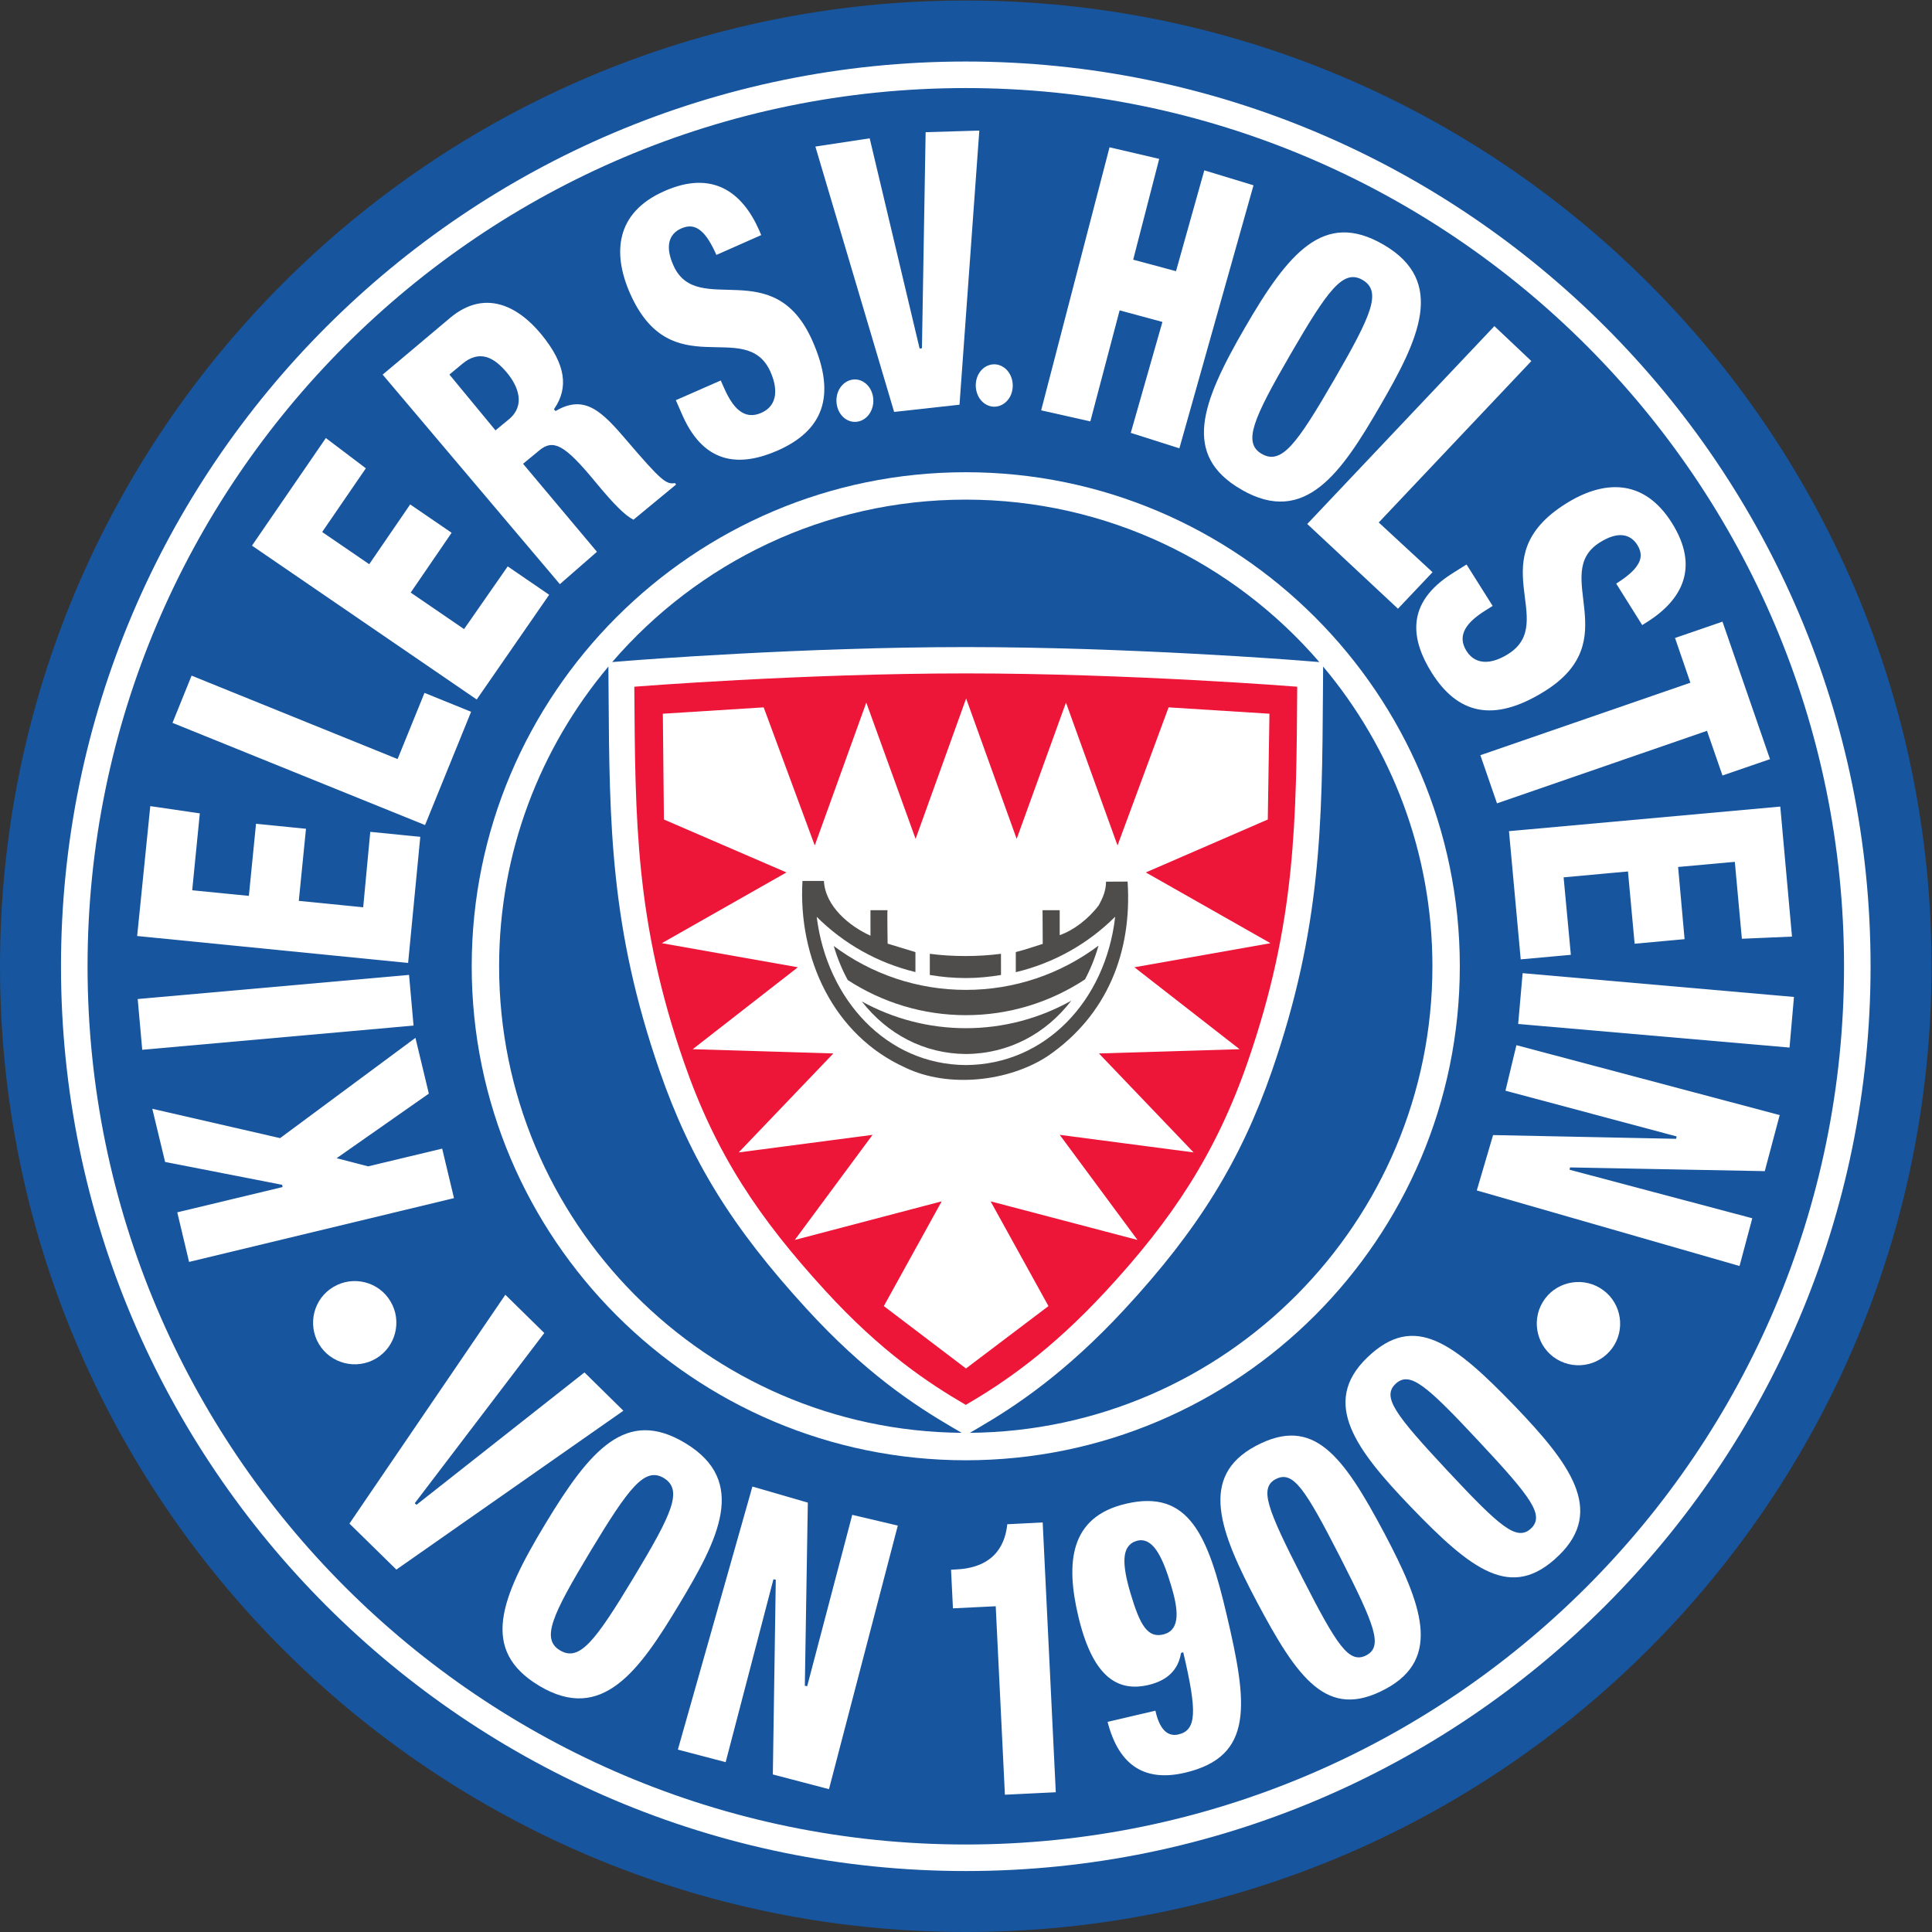 <?xml version="1.0" encoding="UTF-8" standalone="no"?>
<svg
   xmlns:dc="http://purl.org/dc/elements/1.1/"
   xmlns:cc="http://creativecommons.org/ns#"
   xmlns:rdf="http://www.w3.org/1999/02/22-rdf-syntax-ns#"
   xmlns:svg="http://www.w3.org/2000/svg"
   xmlns="http://www.w3.org/2000/svg"
   viewBox="0 0 476.76 476.76"
   height="476.76"
   width="476.76"
   xml:space="preserve"
   id="svg2"
   version="1.1"><rect x="0" y="0" width="476.76" height="476.76" fill="#333333" stroke="none"/><defs
     id="defs6" /><g
     transform="matrix(1.333,0,0,-1.333,0,476.76)"
     id="g10"><g
       transform="scale(0.1)"
       id="g12"><path
         id="path14"
         style="fill:#17559e;fill-opacity:1;fill-rule:nonzero;stroke:none"
         d="m 1787.82,-0.012 c 987.47,0 1787.93,800.403 1787.93,1787.782 0,987.44 -800.46,1787.9 -1787.93,1787.9 C 800.477,3575.67 0,2775.21 0,1787.77 0,800.391 800.477,-0.012 1787.82,-0.012" /><path
         id="path16"
         style="fill:#ffffff;fill-opacity:1;fill-rule:nonzero;stroke:none"
         d="m 162.09,1787.77 c 0,896.48 729.328,1625.79 1625.73,1625.79 896.55,0 1625.92,-729.31 1625.92,-1625.79 0,-896.438 -729.37,-1625.782 -1625.92,-1625.782 -896.402,0 -1625.73,729.344 -1625.73,1625.782 z m -49.192,0 c 0,-923.629 751.407,-1674.918 1674.922,-1674.918 923.66,0 1675.06,751.289 1675.06,1674.918 0,923.56 -751.4,1674.93 -1675.06,1674.93 -923.515,0 -1674.922,-751.37 -1674.922,-1674.93" /><path
         id="path18"
         style="fill:#ffffff;fill-opacity:1;fill-rule:nonzero;stroke:none"
         d="m 348.633,1238.21 -22.735,95.45 195.043,46.82 -0.199,1.13 -216.64,42.32 -24.692,102.55 238.692,-54.8 252.136,186.8 25.778,-107.24 -168.414,-117.93 53.945,-13.98 138.394,33.17 22.758,-95.33 -494.066,-118.96" /><path
         id="path20"
         style="fill:none;stroke:#17559e;stroke-width:3.754;stroke-linecap:butt;stroke-linejoin:miter;stroke-miterlimit:4;stroke-dasharray:none;stroke-opacity:1"
         d="m 348.633,1238.21 -22.735,95.45 195.043,46.82 -0.199,1.13 -216.64,42.32 -24.692,102.55 238.692,-54.8 252.136,186.8 25.778,-107.24 -168.414,-117.93 53.945,-13.98 138.394,33.17 22.758,-95.33 z" /><path
         id="path22"
         style="fill:#ffffff;fill-opacity:1;fill-rule:nonzero;stroke:none"
         d="m 261.598,1631.16 -8.727,97.7 506.078,45.02 8.672,-97.58 -506.023,-45.14" /><path
         id="path24"
         style="fill:none;stroke:#17559e;stroke-width:3.754;stroke-linecap:butt;stroke-linejoin:miter;stroke-miterlimit:4;stroke-dasharray:none;stroke-opacity:1"
         d="m 261.598,1631.16 -8.727,97.7 506.078,45.02 8.672,-97.58 z" /><path
         id="path26"
         style="fill:#ffffff;fill-opacity:1;fill-rule:nonzero;stroke:none"
         d="m 251.855,1842.13 24.688,244.26 95.414,-13.93 -14.09,-142.32 101.164,-9.96 13.242,133.44 96.227,-9.58 -13.301,-133.49 115.469,-11.49 13.109,139.63 96.313,-9.58 -22.887,-237.23 -505.348,50.25" /><path
         id="path28"
         style="fill:none;stroke:#17559e;stroke-width:3.754;stroke-linecap:butt;stroke-linejoin:miter;stroke-miterlimit:4;stroke-dasharray:none;stroke-opacity:1"
         d="m 251.855,1842.13 24.688,244.26 95.414,-13.93 -14.09,-142.32 101.164,-9.96 13.242,133.44 96.227,-9.58 -13.301,-133.49 115.469,-11.49 13.109,139.63 96.313,-9.58 -22.887,-237.23 z" /><path
         id="path30"
         style="fill:#ffffff;fill-opacity:1;fill-rule:nonzero;stroke:none"
         d="m 316.887,2237.38 36.754,90.89 381.375,-154.42 49.789,122.5 89.765,-36.39 -86.672,-213.19 -471.011,190.61" /><path
         id="path32"
         style="fill:none;stroke:#17559e;stroke-width:3.754;stroke-linecap:butt;stroke-linejoin:miter;stroke-miterlimit:4;stroke-dasharray:none;stroke-opacity:1"
         d="m 316.887,2237.38 36.754,90.89 381.375,-154.42 49.789,122.5 89.765,-36.39 -86.672,-213.19 z" /><path
         id="path34"
         style="fill:#ffffff;fill-opacity:1;fill-rule:nonzero;stroke:none"
         d="m 463.852,2566.01 138.953,202.34 77.035,-58.26 -80.809,-117.88 84.004,-57.48 75.813,110.65 79.82,-54.58 -75.758,-110.72 95.707,-65.48 80.813,116.06 79.84,-54.65 -136.286,-196.96 -419.132,286.96" /><path
         id="path36"
         style="fill:none;stroke:#17559e;stroke-width:3.754;stroke-linecap:butt;stroke-linejoin:miter;stroke-miterlimit:4;stroke-dasharray:none;stroke-opacity:1"
         d="m 463.852,2566.01 138.953,202.34 77.035,-58.26 -80.809,-117.88 84.004,-57.48 75.813,110.65 79.82,-54.58 -75.758,-110.72 95.707,-65.48 80.813,116.06 79.84,-54.65 -136.286,-196.96 z" /><path
         id="path38"
         style="fill:#ffffff;fill-opacity:1;fill-rule:nonzero;stroke:none"
         d="m 917.52,2782.52 23.433,19.36 c 30.535,25.18 15.574,59.86 -3.379,82.9 -24.539,29.71 -49.855,41.93 -80.011,17.23 l -22.934,-19.03 z m -211.766,100.79 126.906,106.76 c 64.145,53.19 126.168,22.94 170.57,-30.82 46.95,-57.11 51.19,-100.68 24.68,-140.16 l 0.92,-1.04 c 54.89,31.5 87.87,-3.08 132.26,-55.01 65.18,-76.3 73.75,-82.15 89.09,-78.67 l 4.09,-4.98 -81.38,-67.16 c -16.85,8.32 -37.12,28.47 -73.81,73 -56.1,67.86 -75.43,75.97 -99.314,56.28 l -28.797,-23.75 136.731,-162.87 -71.47,-62.37 -330.476,390.79" /><path
         id="path40"
         style="fill:none;stroke:#17559e;stroke-width:3.754;stroke-linecap:butt;stroke-linejoin:miter;stroke-miterlimit:4;stroke-dasharray:none;stroke-opacity:1"
         d="m 917.52,2782.52 23.433,19.36 c 30.535,25.18 15.574,59.86 -3.379,82.9 -24.539,29.71 -49.855,41.93 -80.011,17.23 l -22.934,-19.03 z m -211.766,100.79 126.906,106.76 c 64.145,53.19 126.168,22.94 170.57,-30.82 46.95,-57.11 51.19,-100.68 24.68,-140.16 l 0.92,-1.04 c 54.89,31.5 87.87,-3.08 132.26,-55.01 65.18,-76.3 73.75,-82.15 89.09,-78.67 l 4.09,-4.98 -81.38,-67.16 c -16.85,8.32 -37.12,28.47 -73.81,73 -56.1,67.86 -75.43,75.97 -99.314,56.28 l -28.797,-23.75 136.731,-162.87 -71.47,-62.37 z" /><path
         id="path42"
         style="fill:#ffffff;fill-opacity:1;fill-rule:nonzero;stroke:none"
         d="m 1335.22,2874.71 7.19,-16.15 c 15.53,-35.06 35.34,-58.22 66.18,-44.53 31.51,13.82 27.91,46.56 16.15,73.17 -44.28,100.29 -183.35,-28.18 -260.15,145.58 -32.68,74.21 -27.78,151.07 64.62,191.78 89.69,39.71 146.07,-1.49 177.72,-73.08 l 4.73,-11.04 -86.34,-38.23 c -9.8,22.09 -19.02,37.42 -29.04,45.57 -10.19,8.67 -20.98,10.12 -34.33,4.2 -22.41,-9.89 -28.66,-32.07 -13.66,-65.8 42.8,-96.95 185.1,24.14 257.48,-139.91 46.62,-105.26 17.13,-168.8 -64.94,-205.23 -65.2,-28.67 -136.03,-31.16 -179.04,65.68 l -13.12,30 86.55,37.99" /><path
         id="path44"
         style="fill:none;stroke:#17559e;stroke-width:3.754;stroke-linecap:butt;stroke-linejoin:miter;stroke-miterlimit:4;stroke-dasharray:none;stroke-opacity:1"
         d="m 1335.22,2874.71 7.19,-16.15 c 15.53,-35.06 35.34,-58.22 66.18,-44.53 31.51,13.82 27.91,46.56 16.15,73.17 -44.28,100.29 -183.35,-28.18 -260.15,145.58 -32.68,74.21 -27.78,151.07 64.62,191.78 89.69,39.71 146.07,-1.49 177.72,-73.08 l 4.73,-11.04 -86.34,-38.23 c -9.8,22.09 -19.02,37.42 -29.04,45.57 -10.19,8.67 -20.98,10.12 -34.33,4.2 -22.41,-9.89 -28.66,-32.07 -13.66,-65.8 42.8,-96.95 185.1,24.14 257.48,-139.91 46.62,-105.26 17.13,-168.8 -64.94,-205.23 -65.2,-28.67 -136.03,-31.16 -179.04,65.68 l -13.12,30 z" /><path
         id="path46"
         style="fill:#ffffff;fill-opacity:1;fill-rule:nonzero;stroke:none"
         d="m 1507.04,3306.79 104.38,15.87 92.43,-389.22 1.03,0.18 6.83,400.09 103.26,3.08 -36.93,-511.09 -124.15,-13.72 -146.85,494.81" /><path
         id="path48"
         style="fill:none;stroke:#17559e;stroke-width:3.754;stroke-linecap:butt;stroke-linejoin:miter;stroke-miterlimit:4;stroke-dasharray:none;stroke-opacity:1"
         d="m 1507.04,3306.79 104.38,15.87 92.43,-389.22 1.03,0.18 6.83,400.09 103.26,3.08 -36.93,-511.09 -124.15,-13.72 z" /><path
         id="path50"
         style="fill:#ffffff;fill-opacity:1;fill-rule:nonzero;stroke:none"
         d="m 2052.65,3306.15 95.6,-22.28 -48.18,-186.68 75.69,-20.31 52.4,186.73 94.68,-28.79 -138.26,-490.58 -93.58,29.79 58.57,205.26 -75.54,20.46 -54.23,-205.53 -94.69,21.35 127.54,490.58" /><path
         id="path52"
         style="fill:none;stroke:#17559e;stroke-width:3.754;stroke-linecap:butt;stroke-linejoin:miter;stroke-miterlimit:4;stroke-dasharray:none;stroke-opacity:1"
         d="m 2052.65,3306.15 95.6,-22.28 -48.18,-186.68 75.69,-20.31 52.4,186.73 94.68,-28.79 -138.26,-490.58 -93.58,29.79 58.57,205.26 -75.54,20.46 -54.23,-205.53 -94.69,21.35 z" /><path
         id="path54"
         style="fill:#ffffff;fill-opacity:1;fill-rule:nonzero;stroke:none"
         d="m 2336.62,2738.03 c 34.44,-19.9 61.78,15.98 131.64,136.62 69.9,120.71 87.43,162.4 53.02,182.18 -33.3,19.29 -60.8,-16.42 -130.72,-137.17 -69.92,-120.6 -87.18,-162.34 -53.94,-181.63 z m -39.51,-69.41 c -111.61,64.7 -75.23,162.17 5.63,301.85 80.84,139.69 147.48,219.64 259.04,155.05 120.05,-69.59 65.14,-179.93 -5.57,-301.81 -70.7,-121.81 -138.91,-224.51 -259.1,-155.09" /><path
         id="path56"
         style="fill:none;stroke:#17559e;stroke-width:3.754;stroke-linecap:butt;stroke-linejoin:miter;stroke-miterlimit:4;stroke-dasharray:none;stroke-opacity:1"
         d="m 2336.62,2738.03 c 34.44,-19.9 61.78,15.98 131.64,136.62 69.9,120.71 87.43,162.4 53.02,182.18 -33.3,19.29 -60.8,-16.42 -130.72,-137.17 -69.92,-120.6 -87.18,-162.34 -53.94,-181.63 z m -39.51,-69.41 c -111.61,64.7 -75.23,162.17 5.63,301.85 80.84,139.69 147.48,219.64 259.04,155.05 120.05,-69.59 65.14,-179.93 -5.57,-301.81 -70.7,-121.81 -138.91,-224.51 -259.1,-155.09 z" /><path
         id="path58"
         style="fill:#ffffff;fill-opacity:1;fill-rule:nonzero;stroke:none"
         d="m 2766.39,2975.52 71.15,-67.26 -282.49,-298.82 99.6,-92.03 -66.59,-70.32 -170.71,159.38 349.04,369.05" /><path
         id="path60"
         style="fill:none;stroke:#17559e;stroke-width:3.754;stroke-linecap:butt;stroke-linejoin:miter;stroke-miterlimit:4;stroke-dasharray:none;stroke-opacity:1"
         d="m 2766.39,2975.52 71.15,-67.26 -282.49,-298.82 99.6,-92.03 -66.59,-70.32 -170.71,159.38 z" /><path
         id="path62"
         style="fill:#ffffff;fill-opacity:1;fill-rule:nonzero;stroke:none"
         d="m 2765.84,2454.29 -15.14,-9.52 c -32.46,-20.4 -52.38,-43.38 -34.46,-72.01 18.21,-29.17 50.12,-20.94 74.7,-5.35 92.79,58.19 -54.36,177.23 106.7,278.29 68.48,43.23 145.21,49.44 198.98,-36.11 52.14,-82.96 19.55,-144.67 -46.84,-186.32 l -10.23,-6.45 -50.15,79.95 c 20.57,12.95 34.23,24.35 40.81,35.46 7.28,11.26 6.94,22.23 -0.71,34.59 -13.06,20.71 -35.89,23.68 -67.03,3.88 -89.93,-56.38 50.46,-179.59 -101.39,-274.98 -97.57,-61.2 -164.53,-41.37 -212.32,34.63 -37.74,60.33 -50.69,130.04 39.09,186.44 l 27.65,17.4 50.34,-79.9" /><path
         id="path64"
         style="fill:none;stroke:#17559e;stroke-width:3.754;stroke-linecap:butt;stroke-linejoin:miter;stroke-miterlimit:4;stroke-dasharray:none;stroke-opacity:1"
         d="m 2765.84,2454.29 -15.14,-9.52 c -32.46,-20.4 -52.38,-43.38 -34.46,-72.01 18.21,-29.17 50.12,-20.94 74.7,-5.35 92.79,58.19 -54.36,177.23 106.7,278.29 68.48,43.23 145.21,49.44 198.98,-36.11 52.14,-82.96 19.55,-144.67 -46.84,-186.32 l -10.23,-6.45 -50.15,79.95 c 20.57,12.95 34.23,24.35 40.81,35.46 7.28,11.26 6.94,22.23 -0.71,34.59 -13.06,20.71 -35.89,23.68 -67.03,3.88 -89.93,-56.38 50.46,-179.59 -101.39,-274.98 -97.57,-61.2 -164.53,-41.37 -212.32,34.63 -37.74,60.33 -50.69,130.04 39.09,186.44 l 27.65,17.4 z" /><path
         id="path66"
         style="fill:#ffffff;fill-opacity:1;fill-rule:nonzero;stroke:none"
         d="m 3126.93,2313.92 -28.45,82.8 91.4,31.45 89.22,-258.13 -91.54,-31.45 -28.67,82.68 -388.76,-134.26 -32.01,92.67 388.81,134.24" /><path
         id="path68"
         style="fill:none;stroke:#17559e;stroke-width:3.754;stroke-linecap:butt;stroke-linejoin:miter;stroke-miterlimit:4;stroke-dasharray:none;stroke-opacity:1"
         d="m 3126.93,2313.92 -28.45,82.8 91.4,31.45 89.22,-258.13 -91.54,-31.45 -28.67,82.68 -388.76,-134.26 -32.01,92.67 z" /><path
         id="path70"
         style="fill:#ffffff;fill-opacity:1;fill-rule:nonzero;stroke:none"
         d="m 3297.43,2085.47 22.03,-244.53 -96.55,-4.17 -13.03,142.29 -101.25,-9.14 11.98,-133.63 -96.21,-8.81 -12.33,133.79 -115.42,-10.54 13.41,-143.44 -96.55,-8.76 -22.07,241.08 505.99,45.86" /><path
         id="path72"
         style="fill:none;stroke:#17559e;stroke-width:3.754;stroke-linecap:butt;stroke-linejoin:miter;stroke-miterlimit:4;stroke-dasharray:none;stroke-opacity:1"
         d="m 3297.43,2085.47 22.03,-244.53 -96.55,-4.17 -13.03,142.29 -101.25,-9.14 11.98,-133.63 -96.21,-8.81 -12.33,133.79 -115.42,-10.54 13.41,-143.44 -96.55,-8.76 -22.07,241.08 z" /><path
         id="path74"
         style="fill:#ffffff;fill-opacity:1;fill-rule:nonzero;stroke:none"
         d="m 3323.1,1732.72 -8.55,-97.46 -506.09,43.99 8.59,97.81 506.05,-44.34" /><path
         id="path76"
         style="fill:none;stroke:#17559e;stroke-width:3.754;stroke-linecap:butt;stroke-linejoin:miter;stroke-miterlimit:4;stroke-dasharray:none;stroke-opacity:1"
         d="m 3323.1,1732.72 -8.55,-97.46 -506.09,43.99 8.59,97.81 z" /><path
         id="path78"
         style="fill:#ffffff;fill-opacity:1;fill-rule:nonzero;stroke:none"
         d="m 724.566,1168.27 c 22.258,-37.21 9.961,-86.1 -27.535,-108.22 -37.386,-22.16 -86.152,-9.83 -108.363,27.59 -22.082,37.42 -9.836,86.18 27.742,108.21 37.336,22.19 86.117,9.98 108.156,-27.58" /><path
         id="path80"
         style="fill:none;stroke:#17559e;stroke-width:3.754;stroke-linecap:butt;stroke-linejoin:miter;stroke-miterlimit:4;stroke-dasharray:none;stroke-opacity:1"
         d="m 724.566,1168.27 c 22.258,-37.21 9.961,-86.1 -27.535,-108.22 -37.386,-22.16 -86.152,-9.83 -108.363,27.59 -22.082,37.42 -9.836,86.18 27.742,108.21 37.336,22.19 86.117,9.98 108.156,-27.58 z" /><path
         id="path82"
         style="fill:#ffffff;fill-opacity:1;fill-rule:nonzero;stroke:none"
         d="m 2962.77,1193.91 c 37.4,-22.25 49.56,-71.09 27.22,-108.35 -22.5,-37.34 -71.09,-49.43 -108.57,-27.04 -37.38,22.3 -49.53,71.26 -27.12,108.41 22.3,37.38 71.34,49.34 108.47,26.98" /><path
         id="path84"
         style="fill:none;stroke:#17559e;stroke-width:3.754;stroke-linecap:butt;stroke-linejoin:miter;stroke-miterlimit:4;stroke-dasharray:none;stroke-opacity:1"
         d="m 2962.77,1193.91 c 37.4,-22.25 49.56,-71.09 27.22,-108.35 -22.5,-37.34 -71.09,-49.43 -108.57,-27.04 -37.38,22.3 -49.53,71.26 -27.12,108.41 22.3,37.38 71.34,49.34 108.47,26.98 z" /><path
         id="path86"
         style="fill:#ffffff;fill-opacity:1;fill-rule:nonzero;stroke:none"
         d="m 1858.52,2898.59 c 17.38,-11.23 23.29,-36.61 13.47,-56.32 -10.13,-19.6 -32.08,-26.27 -49.4,-14.97 -17.26,11.29 -23.14,36.56 -13.4,56.25 9.95,19.63 32.11,26.28 49.33,15.04" /><path
         id="path88"
         style="fill:none;stroke:#17559e;stroke-width:3.754;stroke-linecap:butt;stroke-linejoin:miter;stroke-miterlimit:4;stroke-dasharray:none;stroke-opacity:1"
         d="m 1858.52,2898.59 c 17.38,-11.23 23.29,-36.61 13.47,-56.32 -10.13,-19.6 -32.08,-26.27 -49.4,-14.97 -17.26,11.29 -23.14,36.56 -13.4,56.25 9.95,19.63 32.11,26.28 49.33,15.04 z" /><path
         id="path90"
         style="fill:#ffffff;fill-opacity:1;fill-rule:nonzero;stroke:none"
         d="m 1600.51,2870.57 c 17.41,-11.34 23.23,-36.68 13.36,-56.32 -9.74,-19.55 -31.92,-26.39 -49.26,-15.04 -17.17,11.34 -23.12,36.61 -13.33,56.34 10.07,19.47 32.07,26.31 49.23,15.02" /><path
         id="path92"
         style="fill:none;stroke:#17559e;stroke-width:3.754;stroke-linecap:butt;stroke-linejoin:miter;stroke-miterlimit:4;stroke-dasharray:none;stroke-opacity:1"
         d="m 1600.51,2870.57 c 17.41,-11.34 23.23,-36.68 13.36,-56.32 -9.74,-19.55 -31.92,-26.39 -49.26,-15.04 -17.17,11.34 -23.12,36.61 -13.33,56.34 10.07,19.47 32.07,26.31 49.23,15.02 z" /><path
         id="path94"
         style="fill:#ffffff;fill-opacity:1;fill-rule:nonzero;stroke:none"
         d="M 935.219,1182.61 1010.12,1109.05 770.332,794 l 0.77,-0.691 311.018,245.091 74.83,-73.65 -423.38,-296.289 -89.105,87.398 290.754,426.751" /><path
         id="path96"
         style="fill:none;stroke:#17559e;stroke-width:3.754;stroke-linecap:butt;stroke-linejoin:miter;stroke-miterlimit:4;stroke-dasharray:none;stroke-opacity:1"
         d="M 935.219,1182.61 1010.12,1109.05 770.332,794 l 0.77,-0.691 311.018,245.091 74.83,-73.65 -423.38,-296.289 -89.105,87.398 z" /><path
         id="path98"
         style="fill:#ffffff;fill-opacity:1;fill-rule:nonzero;stroke:none"
         d="m 1037.59,523.039 c 33.89,-20.437 62.03,14.84 134.01,134.41 72.01,119.321 90.17,160.891 56.2,181.36 -33,19.812 -61.23,-15.618 -133.21,-135.039 -71.87,-119.442 -90.1,-160.918 -57,-180.731 z m -40.832,-68.598 c -110.418,66.52 -72.496,163.45 10.912,301.688 83.48,138.473 151.27,217.199 261.79,150.621 118.9,-71.629 61.74,-181.059 -10.89,-301.719 -72.71,-120.812 -142.76,-222.25 -261.812,-150.59" /><path
         id="path100"
         style="fill:none;stroke:#17559e;stroke-width:3.754;stroke-linecap:butt;stroke-linejoin:miter;stroke-miterlimit:4;stroke-dasharray:none;stroke-opacity:1"
         d="m 1037.59,523.039 c 33.89,-20.437 62.03,14.84 134.01,134.41 72.01,119.321 90.17,160.891 56.2,181.36 -33,19.812 -61.23,-15.618 -133.21,-135.039 -71.87,-119.442 -90.1,-160.918 -57,-180.731 z m -40.832,-68.598 c -110.418,66.52 -72.496,163.45 10.912,301.688 83.48,138.473 151.27,217.199 261.79,150.621 118.9,-71.629 61.74,-181.059 -10.89,-301.719 -72.71,-120.812 -142.76,-222.25 -261.812,-150.59 z" /><path
         id="path102"
         style="fill:#ffffff;fill-opacity:1;fill-rule:nonzero;stroke:none"
         d="m 1391.59,826.961 105.79,-30.68 -5.54,-338.84 1.08,-0.211 83.44,317.258 88,-20.738 -128.39,-491.609 -107.17,28.07 5.45,360.41 -1.05,0.199 -88.48,-338.699 -92.15,24.18 139.02,490.66" /><path
         id="path104"
         style="fill:none;stroke:#17559e;stroke-width:3.754;stroke-linecap:butt;stroke-linejoin:miter;stroke-miterlimit:4;stroke-dasharray:none;stroke-opacity:1"
         d="m 1391.59,826.961 105.79,-30.68 -5.54,-338.84 1.08,-0.211 83.44,317.258 88,-20.738 -128.39,-491.609 -107.17,28.07 5.45,360.41 -1.05,0.199 -88.48,-338.699 -92.15,24.18 z" /><path
         id="path106"
         style="fill:#ffffff;fill-opacity:1;fill-rule:nonzero;stroke:none"
         d="m 2731.56,1371.55 31.09,105.66 338.74,-6.92 0.25,1.13 -316.91,84.7 21.13,87.91 491.06,-130.38 -28.48,-107.04 -360.41,6.9 -0.19,-1.03 338.35,-89.86 -24.58,-92.05 -490.05,140.98" /><path
         id="path108"
         style="fill:none;stroke:#17559e;stroke-width:3.754;stroke-linecap:butt;stroke-linejoin:miter;stroke-miterlimit:4;stroke-dasharray:none;stroke-opacity:1"
         d="m 2731.56,1371.55 31.09,105.66 338.74,-6.92 0.25,1.13 -316.91,84.7 21.13,87.91 491.06,-130.38 -28.48,-107.04 -360.41,6.9 -0.19,-1.03 338.35,-89.86 -24.58,-92.05 z" /><path
         id="path110"
         style="fill:#ffffff;fill-opacity:1;fill-rule:nonzero;stroke:none"
         d="m 1841.55,601.078 -79.21,-3.879 -3.69,75.223 12.19,0.707 c 74.06,3.711 89.17,51.351 92.17,83.519 l 69.03,3.473 24.43,-503.18 -97.94,-4.769 -16.98,348.906" /><path
         id="path112"
         style="fill:none;stroke:#17559e;stroke-width:3.754;stroke-linecap:butt;stroke-linejoin:miter;stroke-miterlimit:4;stroke-dasharray:none;stroke-opacity:1"
         d="m 1841.55,601.078 -79.21,-3.879 -3.69,75.223 12.19,0.707 c 74.06,3.711 89.17,51.351 92.17,83.519 l 69.03,3.473 24.43,-503.18 -97.94,-4.769 z" /><path
         id="path114"
         style="fill:#ffffff;fill-opacity:1;fill-rule:nonzero;stroke:none"
         d="m 2166.37,640.41 c -16.82,56.488 -34.6,89.828 -61.99,81.731 -26.89,-8.071 -25.28,-41.7 -9.86,-94.219 17.53,-58.652 31.14,-83.543 60.67,-74.692 27.89,8.329 24.27,43.668 11.18,87.18 z M 2140.3,411.961 c 2.91,-13.25 7.16,-26.07 14.06,-34.77 6.68,-8.589 15.95,-12.293 26.7,-9.64 32.01,7.379 33.36,39.879 8.03,147.937 l -1.05,-0.289 c -5.73,-32.769 -27.58,-51.719 -61.62,-59.73 -61.43,-14.391 -106.51,19.562 -132.32,129.679 -22.95,97.582 -16.42,184.602 89.74,209.461 118.76,27.981 154.71,-60.718 188.99,-207.597 38.52,-163.442 51.61,-263.231 -78.45,-293.903 -72,-16.937 -124.38,9.512 -146.29,97.27 l 92.21,21.582" /><path
         id="path116"
         style="fill:none;stroke:#17559e;stroke-width:3.754;stroke-linecap:butt;stroke-linejoin:miter;stroke-miterlimit:4;stroke-dasharray:none;stroke-opacity:1"
         d="m 2166.37,640.41 c -16.82,56.488 -34.6,89.828 -61.99,81.731 -26.89,-8.071 -25.28,-41.7 -9.86,-94.219 17.53,-58.652 31.14,-83.543 60.67,-74.692 27.89,8.329 24.27,43.668 11.18,87.18 z M 2140.3,411.961 c 2.91,-13.25 7.16,-26.07 14.06,-34.77 6.68,-8.589 15.95,-12.293 26.7,-9.64 32.01,7.379 33.36,39.879 8.03,147.937 l -1.05,-0.289 c -5.73,-32.769 -27.58,-51.719 -61.62,-59.73 -61.43,-14.391 -106.51,19.562 -132.32,129.679 -22.95,97.582 -16.42,184.602 89.74,209.461 118.76,27.981 154.71,-60.718 188.99,-207.597 38.52,-163.442 51.61,-263.231 -78.45,-293.903 -72,-16.937 -124.38,9.512 -146.29,97.27 z" /><path
         id="path118"
         style="fill:#ffffff;fill-opacity:1;fill-rule:nonzero;stroke:none"
         d="m 2528.16,513.719 c 29.55,15.051 16.26,51.531 -48.3,178.281 -65.55,128.102 -87.18,160.141 -116.85,144.941 -29.52,-15.043 -16.27,-51.429 49.17,-179.492 64.63,-126.699 86.27,-158.808 115.98,-143.73 z m 37.14,-65.789 c -109.17,-58.231 -164.48,19.66 -240.48,162.949 -67.45,127.812 -109.49,232.82 -0.9,290.652 109.26,58.047 164.56,-19.769 240.78,-162.929 67.37,-127.832 109.43,-232.832 0.6,-290.672" /><path
         id="path120"
         style="fill:none;stroke:#17559e;stroke-width:3.754;stroke-linecap:butt;stroke-linejoin:miter;stroke-miterlimit:4;stroke-dasharray:none;stroke-opacity:1"
         d="m 2528.16,513.719 c 29.55,15.051 16.26,51.531 -48.3,178.281 -65.55,128.102 -87.18,160.141 -116.85,144.941 -29.52,-15.043 -16.27,-51.429 49.17,-179.492 64.63,-126.699 86.27,-158.808 115.98,-143.73 z m 37.14,-65.789 c -109.17,-58.231 -164.48,19.66 -240.48,162.949 -67.45,127.812 -109.49,232.82 -0.9,290.652 109.26,58.047 164.56,-19.769 240.78,-162.929 67.37,-127.832 109.43,-232.832 0.6,-290.672 z" /><path
         id="path122"
         style="fill:#ffffff;fill-opacity:1;fill-rule:nonzero;stroke:none"
         d="m 2832.83,748.281 c 24.03,22.59 1.45,54.09 -95.79,158.008 -98.05,105.181 -127.63,130.031 -152.06,107.231 -24.3,-22.622 -1.52,-53.829 96.66,-158.981 97.16,-103.961 126.68,-128.879 151.19,-106.258 z m 53.89,-52.949 c -88.97,-85.992 -163.76,-26.371 -276.24,90.289 -100.1,104.277 -169.44,193.699 -80.76,279.149 88.85,85.89 163.52,26.43 276.24,-90.231 99.8,-104.269 169.14,-193.75 80.76,-279.207" /><path
         id="path124"
         style="fill:none;stroke:#17559e;stroke-width:3.754;stroke-linecap:butt;stroke-linejoin:miter;stroke-miterlimit:4;stroke-dasharray:none;stroke-opacity:1"
         d="m 2832.83,748.281 c 24.03,22.59 1.45,54.09 -95.79,158.008 -98.05,105.181 -127.63,130.031 -152.06,107.231 -24.3,-22.622 -1.52,-53.829 96.66,-158.981 97.16,-103.961 126.68,-128.879 151.19,-106.258 z m 53.89,-52.949 c -88.97,-85.992 -163.76,-26.371 -276.24,90.289 -100.1,104.277 -169.44,193.699 -80.76,279.149 88.85,85.89 163.52,26.43 276.24,-90.231 99.8,-104.269 169.14,-193.75 80.76,-279.207 z" /><path
         id="path126"
         style="fill:#ffffff;fill-opacity:1;fill-rule:nonzero;stroke:none"
         d="m 1795.42,924.09 16.13,9.39 c 68.09,39.731 160.41,100.61 270.7,219.82 135.89,146.87 214.85,274.71 272.56,441.26 91.33,263.75 92.65,456 94.29,699.4 l 0.34,48.67 c 126.18,-150.2 202.3,-343.8 202.3,-554.86 0,-473.75 -383.41,-859.579 -856.32,-863.68 z m -871.447,863.68 c 0,211.06 76.127,404.66 202.307,554.86 l 0.34,-48.53 c 1.65,-243.45 2.96,-435.76 94.34,-699.54 57.61,-166.29 133.98,-289.98 272.38,-441.09 107.45,-117.31 197.21,-177.04 270.87,-219.99 l 16.11,-9.39 c -472.85,4.039 -856.347,389.89 -856.347,863.68 z m 863.847,863.89 c 261.4,0 496.03,-116.7 654.58,-300.7 l -37.23,2.96 c -3.12,0.25 -314.78,24.78 -617.3,24.78 -302.53,0 -614.19,-24.53 -617.32,-24.78 l -37.23,-2.96 c 158.55,184 393.15,300.7 654.5,300.7 z m 0,50.72 c -504.27,0 -914.562,-410.3 -914.562,-914.61 0,-504.26 410.292,-914.489 914.562,-914.489 504.37,0 914.64,410.229 914.64,914.489 0,504.31 -410.27,914.61 -914.64,914.61" /><path
         id="path128"
         style="fill:#ed1639;fill-opacity:1;fill-rule:nonzero;stroke:none"
         d="m 1787.87,2329.96 c -304.18,0 -613.6,-24.63 -613.6,-24.63 1.69,-246.82 1.64,-434.62 91.68,-694.52 59.13,-170.67 138.2,-288.6 262.25,-424.05 103.72,-113.26 191.11,-170.97 259.67,-210.951 68.55,39.981 155.38,98.231 259.68,210.951 121.84,131.69 203.12,253.38 262.26,424.05 90.01,259.9 89.95,447.7 91.65,694.52 0,0 -309.42,24.63 -613.59,24.63" /><path
         id="path130"
         style="fill:#ffffff;fill-opacity:1;fill-rule:nonzero;stroke:none"
         d="m 1788.27,1043.22 -152.09,115.5 107.09,193.9 -271.94,-71.47 143.97,194.57 -247.8,-32.53 175.22,183.21 -260.37,7.88 194.72,151.67 -251.88,44.56 230.7,130.99 -226.81,97.99 -2,195.82 186.7,11.78 94.53,-255.65 95.43,264.48 91.27,-252.31 93.55,259.94 93.54,-259.94 91.26,252.31 95.46,-264.48 94.52,255.65 186.71,-11.78 -3.06,-195.82 -225.78,-97.99 230.73,-130.99 -251.88,-44.56 194.7,-151.67 -260.37,-7.88 175.25,-183.21 -247.82,32.53 143.95,-194.57 -271.92,71.47 107.11,-193.9 -152.69,-115.5" /><path
         id="path132"
         style="fill:#4f4c4c;fill-opacity:1;fill-rule:nonzero;stroke:none"
         d="m 2087.44,1944.6 -39.92,-0.19 c 0,-16.31 -5.98,-30.16 -13.39,-43.63 -19.14,-25.55 -47.04,-46.6 -72.37,-55.36 v 46.13 H 1930 l 0.35,-62.32 c -16.5,-5.14 -32.85,-10.88 -49.89,-15.18 v -37.19 c 70.54,16.83 133.76,52.58 183.99,102.65 -17.79,-156.13 -129.87,-273.81 -276.35,-274.59 -146.4,0.78 -256.98,120.36 -276.21,274.45 49.95,-49.75 112.73,-85.36 182.79,-102.28 v 36.96 l -51.48,15.65 c 0,0 -0.93,60.65 -0.21,61.85 h -31.56 l 0.04,-47.14 c -38.67,17.37 -83.8,54.33 -86.2,101.39 h -39.7 c -8.24,-143.23 57.54,-285.5 190.01,-345.43 79.72,-38.65 192.35,-26.35 264.59,21.56 109.6,75.27 155.86,192.46 147.27,322.67" /><path
         id="path134"
         style="fill:#4f4c4c;fill-opacity:1;fill-rule:nonzero;stroke:none"
         d="m 1788.1,1697.28 c 79.17,0 155.07,23.22 220.49,66.21 10.28,19.3 18.72,40.21 25.02,62.51 -70.89,-53.17 -156.19,-81.93 -245.5,-81.93 -88.95,0 -173.94,28.52 -244.64,81.26 6.62,-22.53 15.36,-43.64 25.95,-63.07 64.99,-42.22 140.25,-64.98 218.68,-64.98" /><path
         id="path136"
         style="fill:#4f4c4c;fill-opacity:1;fill-rule:nonzero;stroke:none"
         d="m 1788.1,1673.16 c -68.15,0 -133.88,17.26 -192.59,49.44 47.01,-60.28 115.16,-96.77 192.6,-97.21 79.05,0.44 148.13,37.48 195.02,98.63 -59.34,-33.07 -125.92,-50.86 -195.03,-50.86" /><path
         id="path138"
         style="fill:#4f4c4c;fill-opacity:1;fill-rule:nonzero;stroke:none"
         d="m 1788.1,1765.99 c 22.19,0 43.83,2.17 65.01,5.67 l -0.08,39.22 c -41.97,-5.53 -90.01,-5.53 -131.73,0 v -39.19 c 21.73,-3.68 44.02,-5.7 66.8,-5.7" /></g></g></svg>